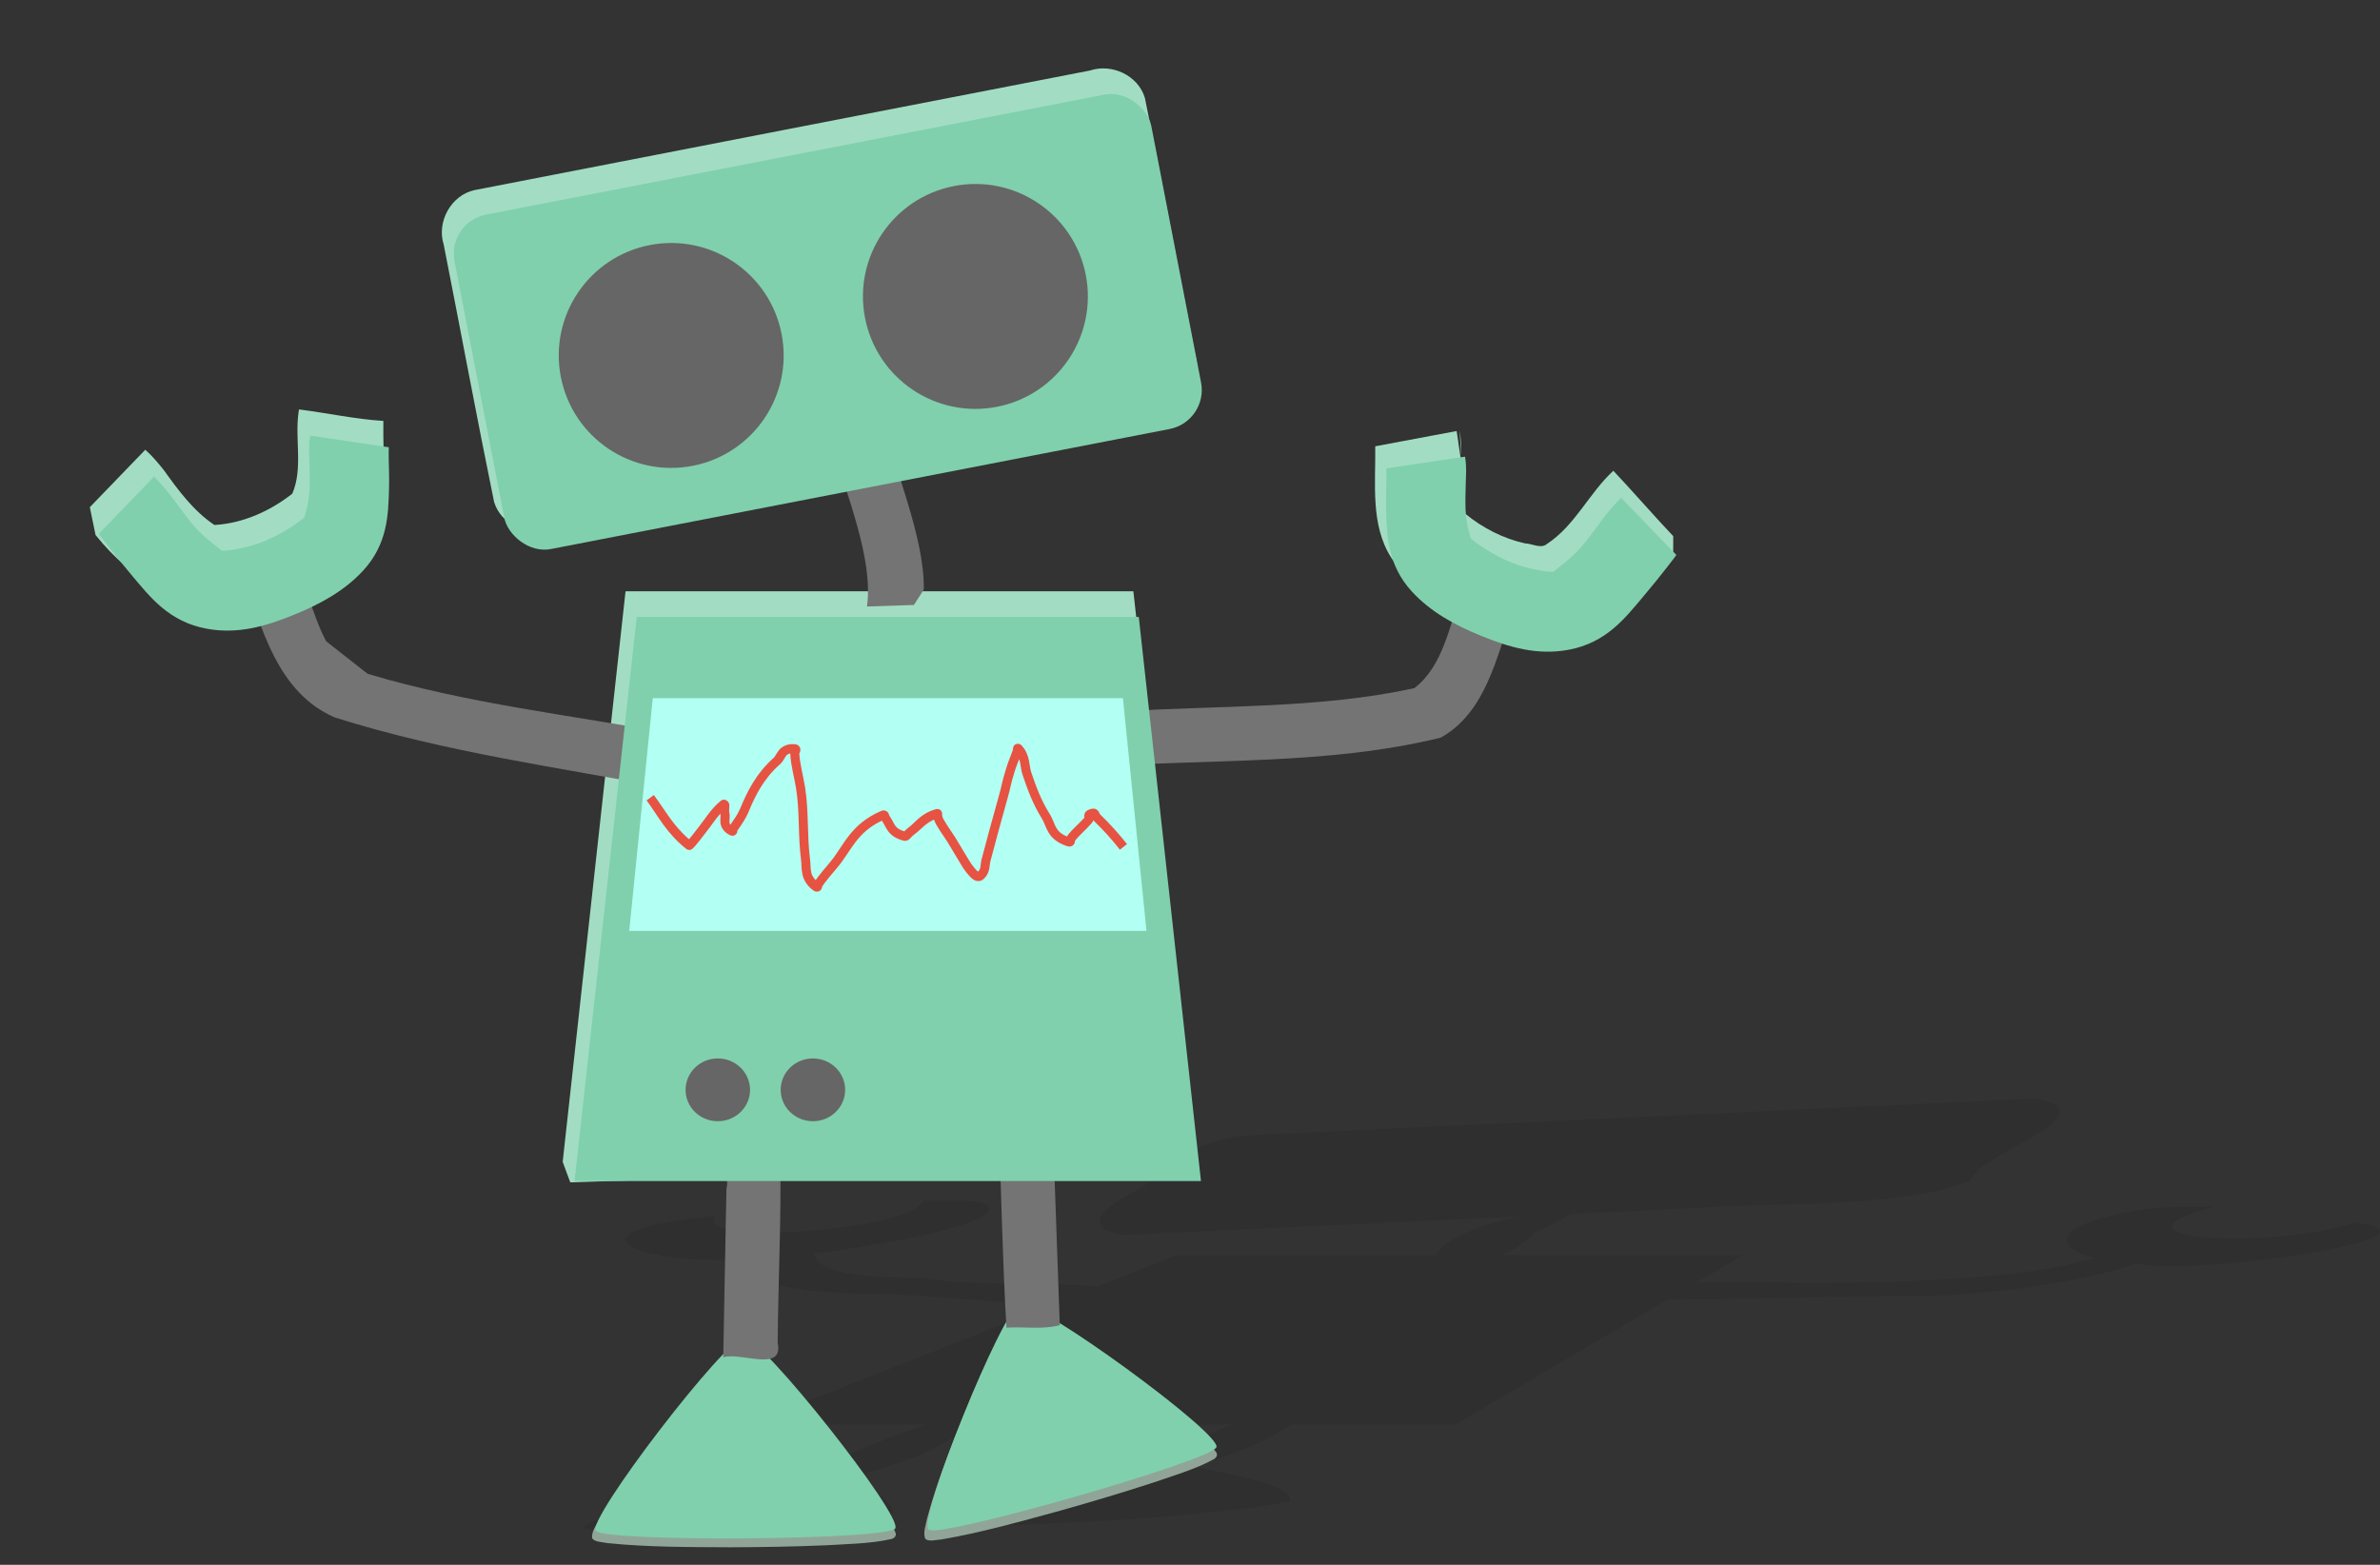 <?xml version="1.0" encoding="UTF-8" standalone="no"?>
<!-- Created with Inkscape (http://www.inkscape.org/) -->

<svg
     xmlns:dc="http://purl.org/dc/elements/1.1/"
     xmlns:cc="http://creativecommons.org/ns#"
     xmlns:rdf="http://www.w3.org/1999/02/22-rdf-syntax-ns#"
     xmlns:svg="http://www.w3.org/2000/svg"
     xmlns="http://www.w3.org/2000/svg"
     xmlns:xlink="http://www.w3.org/1999/xlink"
     xmlns:sodipodi="http://sodipodi.sourceforge.net/DTD/sodipodi-0.dtd"
     xmlns:inkscape="http://www.inkscape.org/namespaces/inkscape"
     width="1426"
     height="937.622"
     id="svg2"
     version="1.1"
     inkscape:version="0.48.5 r10040"
     sodipodi:docname="CluelessRobotRemix.svg">
    <rect width="100%" height="100%" fill="#333333" stroke="none"/>
    <defs
         id="defs4">
        <linearGradient
             inkscape:collect="always"
             id="linearGradient4039">
            <stop
                 style="stop-color:#e6e6e6;stop-opacity:1"
                 offset="0"
                 id="stop4041" />
            <stop
                 style="stop-color:#c0c0b6;stop-opacity:1"
                 offset="1"
                 id="stop4043" />
        </linearGradient>
        <clipPath
             id="p.0">
            <path
                 inkscape:connector-curvature="0"
                 d="M 0,0 522,0 522,473 0,473 0,0 z"
                 clip-rule="nonzero"
                 id="path5" />
        </clipPath>
        <linearGradient
             inkscape:collect="always"
             xlink:href="#linearGradient3976-9"
             id="linearGradient3989-2"
             gradientUnits="userSpaceOnUse"
             gradientTransform="matrix(1.254,0,0,1.183,-3041.342,2820.104)"
             x1="-1794.286"
             y1="860.934"
             x2="-1367.307"
             y2="866.046" />
        <linearGradient
             inkscape:collect="always"
             id="linearGradient3976-9">
            <stop
                 style="stop-color:#0c1914;stop-opacity:0.159"
                 offset="0"
                 id="stop3978-1" />
            <stop
                 style="stop-color:#0c1914;stop-opacity:0;"
                 offset="1"
                 id="stop3980-2" />
        </linearGradient>
        <linearGradient
             inkscape:collect="always"
             xlink:href="#linearGradient3976-93"
             id="linearGradient3989-0"
             gradientUnits="userSpaceOnUse"
             gradientTransform="matrix(1.254,0,0,1.183,-3041.342,2820.104)"
             x1="-1794.286"
             y1="860.934"
             x2="-1367.307"
             y2="866.046" />
        <linearGradient
             inkscape:collect="always"
             id="linearGradient3976-93">
            <stop
                 style="stop-color:#0c1914;stop-opacity:0.159"
                 offset="0"
                 id="stop3978-6" />
            <stop
                 style="stop-color:#0c1914;stop-opacity:0;"
                 offset="1"
                 id="stop3980-0" />
        </linearGradient>
        <linearGradient
             y2="869.098"
             x2="-1549.966"
             y1="860.934"
             x1="-1794.286"
             gradientTransform="matrix(4.268,0,0,2.978,3809.192,985.668)"
             gradientUnits="userSpaceOnUse"
             id="linearGradient4006-6"
             xlink:href="#linearGradient3976-93"
             inkscape:collect="always" />
        <linearGradient
             y2="866.046"
             x2="-1367.307"
             y1="860.934"
             x1="-1794.286"
             gradientTransform="matrix(3.159,0,0,2.978,521.466,1272.032)"
             gradientUnits="userSpaceOnUse"
             id="linearGradient4006-6-6"
             xlink:href="#linearGradient3976-93-1"
             inkscape:collect="always" />
        <linearGradient
             inkscape:collect="always"
             id="linearGradient3976-93-1">
            <stop
                 style="stop-color:#0c1914;stop-opacity:0.159"
                 offset="0"
                 id="stop3978-6-8" />
            <stop
                 style="stop-color:#0c1914;stop-opacity:0;"
                 offset="1"
                 id="stop3980-0-7" />
        </linearGradient>
        <linearGradient
             y2="940.232"
             x2="-1655.291"
             y1="667.31"
             x1="-1723.961"
             gradientTransform="matrix(1.392,2.835,2.673,-1.313,-3603.399,8466.936)"
             gradientUnits="userSpaceOnUse"
             id="linearGradient4057-3"
             xlink:href="#linearGradient3976-93-1-6"
             inkscape:collect="always" />
        <linearGradient
             inkscape:collect="always"
             id="linearGradient3976-93-1-6">
            <stop
                 style="stop-color:#0c1914;stop-opacity:0.159"
                 offset="0"
                 id="stop3978-6-8-7" />
            <stop
                 style="stop-color:#0c1914;stop-opacity:0;"
                 offset="1"
                 id="stop3980-0-7-5" />
        </linearGradient>
        <radialGradient
             inkscape:collect="always"
             xlink:href="#linearGradient4039"
             id="radialGradient4045"
             cx="-4612.404"
             cy="3685.305"
             fx="-4612.404"
             fy="3685.305"
             r="1388.636"
             gradientTransform="matrix(0.843,-0.462,0.598,1.091,-2714.7,-2412.242)"
             gradientUnits="userSpaceOnUse" />
    </defs>
    <sodipodi:namedview
         id="base"
         pagecolor="#ffffff"
         bordercolor="#666666"
         borderopacity="1.0"
         inkscape:pageopacity="0.0"
         inkscape:pageshadow="2"
         inkscape:zoom="0.44"
         inkscape:cx="499.13093"
         inkscape:cy="382.77032"
         inkscape:document-units="px"
         inkscape:current-layer="layer1"
         showgrid="false"
         fit-margin-top="0"
         fit-margin-left="0"
         fit-margin-right="0"
         fit-margin-bottom="0"
         showguides="true"
         inkscape:guide-bbox="true" />
    <g
         inkscape:label="Layer 1"
         inkscape:groupmode="layer"
         id="layer1"
         transform="translate(4554.152,-2959.667)">
        <g
             id="g3867">
            <path
                 id="path4090"
                 d="M -4554.152,2959.667 -3518.136,2959.667 -3518.136,3897.289 -4554.152,3897.289 z"
                 inkscape:connector-curvature="0"
                 style="fill:#000000;fill-opacity:0;fill-rule:nonzero;stroke:none" />
            <path
                 id="path4092"
                 d="M -4102.096,3646.079 C -4102.539,3669.591 -4104.31,3763.639 -4104.753,3787.151"
                 inkscape:connector-curvature="0"
                 style="fill:#000000;fill-opacity:0;fill-rule:nonzero;stroke:none" />
            <path
                 inkscape:connector-curvature="0"
                 id="path4092-9-2-1"
                 d="M -3334.289,3617.847 C -3489.008,3625.059 -3643.714,3632.274 -3798.433,3639.486 -3817.314,3639.954 -3833.512,3645.08 -3838.601,3649.046 -3846.797,3665.246 -3927.167,3689.928 -3881.781,3699.722 -3802.214,3695.897 -3723.043,3692.385 -3643.555,3688.624 -3671.85,3693.807 -3692.277,3705.19 -3693.675,3711.769 L -3849.142,3711.769 C -3864.889,3717.999 -3880.635,3724.232 -3896.381,3730.462 -3925.652,3727.84 -3981.31,3730.048 -4000.845,3725.224 -4047.562,3725.877 -4066.328,3719.638 -4066.188,3710.591 -4011.464,3704.414 -3944.276,3689.334 -3965.522,3680.244 -3973.946,3678.717 -3987.497,3678.726 -4000.943,3679.131 -4010.803,3698.627 -4144.386,3705.197 -4124.787,3688.33 -4220.613,3696.601 -4173.66,3718.207 -4109.433,3714.061 -4114.899,3726.871 -4080.911,3734.745 -4027.296,3735.111 -3993.915,3735.778 -3958.407,3740.4 -3923.749,3741.298 -3984.419,3765.3 -4045.098,3789.284 -4105.767,3813.286 L -3999.208,3813.286 C -4027.666,3822.977 -4063.666,3836.352 -4055.908,3842.324 -4106.957,3851.474 -4205.453,3865.897 -4204.207,3875.814 -4155.251,3878.274 -4080.002,3879.872 -4025.365,3873.162 -4008.128,3860.852 -4033.629,3853.093 -4045.073,3844.19 -4005.322,3836.064 -3985.097,3823.053 -3971.251,3813.286 L -3816.602,3813.286 C -3837.401,3822.325 -3865.378,3832.986 -3854.446,3836.202 -3898.412,3847.211 -3991.992,3866.388 -3977.209,3874.472 -3919.385,3872.968 -3833.415,3868.901 -3781.442,3859.544 -3778.549,3848.161 -3818.375,3843.705 -3842.89,3837.152 -3840.333,3837.142 -3837.464,3837.058 -3834.083,3836.89 -3810.901,3830.27 -3791.553,3821.017 -3780.689,3813.286 L -3682.315,3813.286 -3554.936,3738.319 C -3507.445,3738.194 -3456.122,3736.382 -3408.144,3736.158 -3368.825,3736.92 -3302.521,3727.434 -3274.97,3716.942 -3274.671,3716.956 -3274.387,3716.995 -3274.086,3717.007 -3235.972,3724.358 -3079.283,3700.836 -3143.368,3692.127 -3195.069,3708.995 -3300.807,3702.424 -3228.255,3682.928 -3239.988,3682.523 -3253.48,3682.515 -3268.357,3684.041 -3325.461,3692.74 -3324.731,3706.886 -3299.49,3713.504 -3347.064,3727.552 -3424.855,3728.07 -3474.632,3728.334 -3485.877,3727.748 -3512.615,3727.373 -3537.389,3728.007 L -3509.792,3711.769 -3654.652,3711.769 C -3643.93,3707.412 -3639.594,3703.182 -3635.829,3698.969 -3626.826,3695.016 -3619.262,3691.083 -3613.24,3687.184 -3585.49,3685.845 -3557.682,3684.478 -3529.794,3683.026 -3481.562,3680.373 -3409.842,3682.738 -3373.344,3666.822 -3369.53,3651.344 -3287.766,3627.119 -3334.289,3617.847 z"
                 style="fill:#1a1a1a;fill-opacity:0.114;fill-rule:nonzero;stroke:none" />
            <g
                 style="fill:#90a598;fill-opacity:1;stroke:none"
                 transform="matrix(0.929,0,0,0.929,-1304.396,339.132)"
                 id="g4586">
                <path
                     style="color:#000000;fill:#90a598;fill-opacity:1;fill-rule:nonzero;stroke:none;stroke-width:1.403;marker:none;visibility:visible;display:inline;overflow:visible;enable-background:accumulate"
                     d="M -3027.126,3818.786 C -3053.583,3818.626 -3080.235,3818.789 -3106.449,3816.073 -3109.693,3815.373 -3114.44,3815.504 -3116.208,3812.998 -3116.813,3808.727 -3113.568,3804.689 -3111.713,3800.745 -3097.453,3776.758 -3079.798,3753.911 -3061.904,3731.293 -3050.625,3717.608 -3039.657,3703.621 -3025.899,3691.238 -3023.753,3689.663 -3020.805,3686.459 -3017.33,3687.997 -3009.781,3692.213 -3004.918,3698.524 -2999.254,3704.066 -2975.934,3729.513 -2954.98,3756.07 -2935.731,3783.324 -2930.159,3791.795 -2923.723,3800.14 -2920.603,3809.323 -2919.713,3811.223 -2921.204,3813.223 -2923.904,3813.607 -2937.106,3816.499 -2951.098,3816.623 -2964.758,3817.471 -2985.526,3818.365 -3006.329,3818.73 -3027.126,3818.786 z"
                     id="use4468"
                     inkscape:connector-curvature="0" />
                <path
                     style="color:#000000;fill:#90a598;fill-opacity:1;fill-rule:nonzero;stroke:none;stroke-width:1.403;marker:none;visibility:visible;display:inline;overflow:visible;enable-background:accumulate"
                     d="M -2813.949,3795.056 C -2839.476,3802.009 -2865.104,3809.326 -2891.084,3813.752 -2894.397,3813.95 -2898.935,3815.351 -2901.311,3813.413 -2903.041,3809.461 -2901,3804.699 -2900.272,3800.402 -2892.981,3773.466 -2882.113,3746.716 -2870.953,3720.123 -2863.765,3703.911 -2856.957,3687.491 -2847.032,3671.868 -2845.388,3669.774 -2843.409,3665.895 -2839.649,3666.443 -2831.245,3668.476 -2824.865,3673.249 -2817.92,3677.066 -2788.621,3695.312 -2761.303,3715.264 -2735.441,3736.345 -2727.797,3743.007 -2719.356,3749.317 -2713.884,3757.324 -2712.517,3758.915 -2713.415,3761.242 -2715.913,3762.337 -2727.852,3768.669 -2741.297,3772.548 -2754.226,3777.034 -2773.991,3783.475 -2793.931,3789.415 -2813.949,3795.056 z"
                     id="use4470"
                     inkscape:connector-curvature="0" />
            </g>
            <g
                 style="stroke:none"
                 transform="matrix(0.929,0,0,0.929,-1308.11,320.561)"
                 id="g4580">
                <path
                     sodipodi:nodetypes="cccccccc"
                     style="color:#000000;fill:#a2ddc3;fill-opacity:1;fill-rule:nonzero;stroke:none;stroke-width:2.154;marker:none;visibility:visible;display:inline;overflow:visible;enable-background:accumulate"
                     d="M -3090.875,3223.969 C -3104.314,3346.043 -3117.822,3468.109 -3131.219,3590.188 L -3126.331,3603.404 -2722.562,3590.188 C -2736.05,3467.516 -2749.59,3344.85 -2763.156,3222.188 -2872.323,3222.188 -2981.49,3222.188 -3090.656,3222.188 L -3090.778,3223.18 z"
                     id="use4472"
                     inkscape:connector-curvature="0" />
                <path
                     style="color:#000000;fill:#a2ddc3;fill-opacity:1;fill-rule:nonzero;stroke:none;stroke-width:1.796;marker:none;visibility:visible;display:inline;overflow:visible;enable-background:accumulate"
                     d="M -3188.042,2963.41 C -3203.161,2966.678 -3212.621,2983.801 -3207.972,2998.478 -3197.054,3053.788 -3186.795,3109.294 -3175.474,3164.483 -3171.163,3178.975 -3154.202,3186.868 -3140.044,3182.178 -3007.307,3156.29 -2874.477,3130.81 -2741.798,3104.669 -2727.383,3100.72 -2718.79,3084.158 -2723.231,3069.961 -2734.151,3014.651 -2744.406,2959.147 -2755.729,2903.955 -2760.035,2889.497 -2777.009,2881.545 -2791.153,2886.291 -2923.447,2912.008 -3055.759,2937.643 -3188.042,2963.41 z"
                     id="rect4488"
                     inkscape:connector-curvature="0" />
                <path
                     sodipodi:nodetypes="ccccccccccccc"
                     style="font-size:medium;font-style:normal;font-variant:normal;font-weight:normal;font-stretch:normal;text-indent:0;text-align:start;text-decoration:none;line-height:normal;letter-spacing:normal;word-spacing:normal;text-transform:none;direction:ltr;block-progression:tb;writing-mode:lr-tb;text-anchor:start;baseline-shift:baseline;color:#000000;fill:#a2ddc3;fill-opacity:1;fill-rule:nonzero;stroke:none;stroke-width:2.154;marker:none;visibility:visible;display:inline;overflow:visible;enable-background:accumulate;font-family:Sans;-inkscape-font-specification:Sans"
                     d="M -3301.594,3106.875 C -3304.028,3124.147 -3298.609,3142.852 -3305.594,3159.219 -3319.99,3170.497 -3337.583,3178.424 -3355.875,3179.406 -3369.464,3170.205 -3379.067,3157.1 -3388.531,3143.938 -3392.214,3139.303 -3396.004,3134.84 -3400.406,3130.875 -3412.32,3143.242 -3424.263,3155.581 -3436.188,3167.938 L -3432.499,3185.894 C -3419.143,3202.319 -3410.65,3207.937 -3394.269,3221.452 -3373.448,3238.182 -3343.6,3237.865 -3319.625,3228.594 -3294.956,3219.652 -3268.712,3207.221 -3255.219,3183.562 -3243.5,3161.845 -3247.372,3136.058 -3246.875,3112.281 -3264.867,3111.2 -3283.185,3107.164 -3301.312,3104.875 -3301.406,3105.542 -3301.5,3106.208 -3301.594,3106.875 z"
                     id="use4476"
                     inkscape:connector-curvature="0" />
                <path
                     sodipodi:nodetypes="cccccccccccccc"
                     style="font-size:medium;font-style:normal;font-variant:normal;font-weight:normal;font-stretch:normal;text-indent:0;text-align:start;text-decoration:none;line-height:normal;letter-spacing:normal;word-spacing:normal;text-transform:none;direction:ltr;block-progression:tb;writing-mode:lr-tb;text-anchor:start;baseline-shift:baseline;color:#000000;fill:#a2ddc3;fill-opacity:1;fill-rule:nonzero;stroke:none;stroke-width:22;marker:none;visibility:visible;display:inline;overflow:visible;enable-background:accumulate;font-family:Sans;-inkscape-font-specification:Sans"
                     d="M -2554.656,3118.812 -2607.156,3128.656 C -2606.836,3152.735 -2610.384,3179.396 -2596.781,3200.625 -2580.374,3224.756 -2551.919,3236.781 -2524.912,3245.174 -2500.722,3252.493 -2472.151,3248.5 -2453.893,3230.1 -2440.12,3216.204 -2426.882,3216.535 -2415.021,3200.904 L -2414.966,3186.604 C -2424.571,3176.621 -2444.025,3154.456 -2453.594,3144.438 -2469.347,3158.935 -2478.243,3179.78 -2496.542,3191.736 -2500.349,3194.907 -2506.087,3191.374 -2510.531,3191.281 -2524.595,3188.18 -2537.8,3181.351 -2549,3172.25 -2555.078,3154.847 -2549.859,3136.249 -2552.688,3118.5 L -2551.521,3140.195 z"
                     id="use4478"
                     inkscape:connector-curvature="0" />
            </g>
            <path
                 transform="matrix(0.541,-0.004,-0.003,-0.401,-2824.94,3607.615)"
                 sodipodi:type="star"
                 style="color:#000000;fill:#80d0ad;fill-opacity:1;fill-rule:nonzero;stroke:none;stroke-width:2.799;marker:none;visibility:visible;display:inline;overflow:visible;enable-background:accumulate"
                 id="path4102"
                 sodipodi:sides="3"
                 sodipodi:cx="-2374.2856"
                 sodipodi:cy="-550.49493"
                 sodipodi:r1="191.42857"
                 sodipodi:r2="95.714287"
                 sodipodi:arg1="1.5707963"
                 sodipodi:arg2="2.6179939"
                 inkscape:flatsided="true"
                 inkscape:rounded="0.06"
                 inkscape:randomized="0"
                 d="M -2374.286,-359.066 C -2394.18,-359.066 -2550.015,-628.981 -2540.068,-646.209 -2530.121,-663.438 -2218.451,-663.438 -2208.504,-646.209 -2198.557,-628.981 -2354.392,-359.066 -2374.286,-359.066 z"
                 inkscape:transform-center-y="-48.817403"
                 inkscape:transform-center-x="-0.64490447" />
            <path
                 id="path4094"
                 d="M -3958.599,3646.079 C -3956.341,3669.591 -3947.309,3763.639 -3945.051,3787.151"
                 inkscape:connector-curvature="0"
                 style="fill:#000000;fill-opacity:0;fill-rule:nonzero;stroke:none" />
            <path
                 id="path4096"
                 d="M -4019.579,3347.962 C -4017.361,3333.322 -4003.608,3288.96 -4006.27,3260.124 -4008.932,3231.29 -4030.671,3189.146 -4035.551,3174.951"
                 inkscape:connector-curvature="0"
                 style="fill:#000000;fill-opacity:0;fill-rule:nonzero;stroke:none" />
            <path
                 id="path4098"
                 d="M -3881.17,3411.843 C -3857.213,3405.189 -3772.037,3402.97 -3737.434,3371.917 -3702.831,3340.863 -3684.199,3249.922 -3673.552,3225.523"
                 inkscape:connector-curvature="0"
                 style="fill:#000000;fill-opacity:0;fill-rule:nonzero;stroke:none" />
            <path
                 transform="matrix(0.52,-0.149,-0.11,-0.385,-2747.991,3248.991)"
                 sodipodi:type="star"
                 style="color:#000000;fill:#80d0ad;fill-opacity:1;fill-rule:nonzero;stroke:none;stroke-width:2.799;marker:none;visibility:visible;display:inline;overflow:visible;enable-background:accumulate"
                 id="path4104"
                 sodipodi:sides="3"
                 sodipodi:cx="-2374.2856"
                 sodipodi:cy="-550.49493"
                 sodipodi:r1="191.42857"
                 sodipodi:r2="95.714287"
                 sodipodi:arg1="1.5707963"
                 sodipodi:arg2="2.6179939"
                 inkscape:flatsided="true"
                 inkscape:rounded="0.06"
                 inkscape:randomized="0"
                 d="M -2374.286,-359.066 C -2394.18,-359.066 -2550.015,-628.981 -2540.068,-646.209 -2530.121,-663.438 -2218.451,-663.438 -2208.504,-646.209 -2198.557,-628.981 -2354.392,-359.066 -2374.286,-359.066 z"
                 inkscape:transform-center-y="-22.806799"
                 inkscape:transform-center-x="-25.317784" />
            <path
                 sodipodi:nodetypes="cccccc"
                 inkscape:connector-curvature="0"
                 id="path3865"
                 d="M -4025.249,3208.26 C -4035.294,3214.002 -4044.821,3221.009 -4055.019,3226.73 -4047.748,3255.091 -4030.66,3293.701 -4034.697,3323.078 L -4006.562,3322.164 -4000.655,3312.938 C -4000.115,3280.398 -4019.347,3239.642 -4025.249,3208.26 z"
                 style="font-size:medium;font-style:normal;font-variant:normal;font-weight:normal;font-stretch:normal;text-indent:0;text-align:start;text-decoration:none;line-height:normal;letter-spacing:normal;word-spacing:normal;text-transform:none;direction:ltr;block-progression:tb;writing-mode:lr-tb;text-anchor:start;baseline-shift:baseline;color:#000000;fill:#747474;fill-opacity:1;fill-rule:nonzero;stroke:none;stroke-width:22;marker:none;visibility:visible;display:inline;overflow:visible;enable-background:accumulate;font-family:Sans;-inkscape-font-specification:Sans" />
            <path
                 id="path3863"
                 d="M -4408.152,3303.374 C -4397.943,3335.63 -4387.702,3374.916 -4353.539,3389.567 -4287.617,3410.418 -4218.681,3419.632 -4150.732,3432.519 -4151.903,3422.307 -4134.448,3400.153 -4150.515,3399.49 -4211.968,3388.165 -4274.372,3381.261 -4333.91,3363.391 L -4358.71,3343.924 C -4366.982,3328.541 -4372.495,3305.152 -4378.238,3288.815 -4388.21,3293.669 -4398.181,3298.521 -4408.152,3303.374 z"
                 style="font-size:medium;font-style:normal;font-variant:normal;font-weight:normal;font-stretch:normal;text-indent:0;text-align:start;text-decoration:none;line-height:normal;letter-spacing:normal;word-spacing:normal;text-transform:none;direction:ltr;block-progression:tb;writing-mode:lr-tb;text-anchor:start;baseline-shift:baseline;color:#000000;fill:#747474;fill-opacity:1;fill-rule:nonzero;stroke:none;stroke-width:22;marker:none;visibility:visible;display:inline;overflow:visible;enable-background:accumulate;font-family:Sans;-inkscape-font-specification:Sans"
                 inkscape:connector-curvature="0"
                 sodipodi:nodetypes="cccccccc" />
            <path
                 id="path3861"
                 d="M -3678.771,3315.325 C -3685.633,3334.591 -3689.628,3359.012 -3706.802,3372.039 -3764.136,3384.454 -3823.696,3382.227 -3882.15,3385.972 -3889.45,3387.815 -3904.58,3384.05 -3907.074,3389.712 -3904.462,3399.589 -3902.888,3409.842 -3898.961,3419.336 -3829.626,3414.134 -3758.737,3418.297 -3690.939,3401.663 -3663.772,3386.55 -3657.367,3352.867 -3647.77,3325.9 -3656.9,3324.121 -3673.195,3309.106 -3678.771,3315.325 z"
                 style="font-size:medium;font-style:normal;font-variant:normal;font-weight:normal;font-stretch:normal;text-indent:0;text-align:start;text-decoration:none;line-height:normal;letter-spacing:normal;word-spacing:normal;text-transform:none;direction:ltr;block-progression:tb;writing-mode:lr-tb;text-anchor:start;baseline-shift:baseline;color:#000000;fill:#747474;fill-opacity:1;fill-rule:nonzero;stroke:none;stroke-width:22;marker:none;visibility:visible;display:inline;overflow:visible;enable-background:accumulate;font-family:Sans;-inkscape-font-specification:Sans"
                 inkscape:connector-curvature="0" />
            <path
                 id="path3859"
                 d="M -3955.892,3632.429 C -3954.157,3673.206 -3953.546,3715.147 -3951.112,3755.199 -3940.502,3754.443 -3929.554,3756.485 -3919.17,3753.678 -3920.618,3712.875 -3922.067,3672.073 -3923.516,3631.27 -3934.308,3631.656 -3945.1,3632.042 -3955.892,3632.429 z"
                 style="font-size:medium;font-style:normal;font-variant:normal;font-weight:normal;font-stretch:normal;text-indent:0;text-align:start;text-decoration:none;line-height:normal;letter-spacing:normal;word-spacing:normal;text-transform:none;direction:ltr;block-progression:tb;writing-mode:lr-tb;text-anchor:start;baseline-shift:baseline;color:#000000;fill:#747474;fill-opacity:1;fill-rule:nonzero;stroke:none;stroke-width:22;marker:none;visibility:visible;display:inline;overflow:visible;enable-background:accumulate;font-family:Sans;-inkscape-font-specification:Sans"
                 inkscape:connector-curvature="0" />
            <path
                 id="path4100"
                 d="M -4111.547,3650.247 C -4124.101,3648.026 -4116.699,3664.731 -4118.897,3671.972 -4119.538,3705.63 -4120.178,3739.287 -4120.818,3772.945 -4110.393,3769.604 -4084.515,3782.332 -4088.193,3764.327 -4087.922,3726.884 -4085.866,3687.689 -4086.703,3651.333 -4094.994,3651.256 -4103.254,3649.996 -4111.547,3650.247 z"
                 style="font-size:medium;font-style:normal;font-variant:normal;font-weight:normal;font-stretch:normal;text-indent:0;text-align:start;text-decoration:none;line-height:normal;letter-spacing:normal;word-spacing:normal;text-transform:none;direction:ltr;block-progression:tb;writing-mode:lr-tb;text-anchor:start;baseline-shift:baseline;color:#000000;fill:#747474;fill-opacity:1;fill-rule:nonzero;stroke:none;stroke-width:22;marker:none;visibility:visible;display:inline;overflow:visible;enable-background:accumulate;font-family:Sans;-inkscape-font-specification:Sans"
                 inkscape:connector-curvature="0" />
            <path
                 id="path4106"
                 d="M -4126.051,3409.181 C -4160.653,3400.309 -4286.639,3391.883 -4333.663,3355.95 -4380.687,3320.017 -4395.774,3220.642 -4408.196,3193.58"
                 inkscape:connector-curvature="0"
                 style="fill:#000000;fill-opacity:0;fill-rule:nonzero;stroke:none" />
            <path
                 id="path4112"
                 d="M -4209.914,3667.34 -4172.648,3329.327 -3871.846,3329.327 -3834.581,3667.34 z"
                 inkscape:connector-curvature="0"
                 style="color:#000000;fill:#80d0ad;fill-opacity:1;fill-rule:nonzero;stroke:none;stroke-width:1;marker:none;visibility:visible;display:inline;overflow:visible;enable-background:accumulate" />
            <path
                 id="path4114"
                 d="M -3898.709,3464.537 C -3902.717,3459.46 -3907.183,3454.409 -3912.356,3449.448 -3913.428,3448.419 -3912.901,3446.804 -3914.834,3447.437 -3918.077,3448.5 -3915.223,3449.216 -3916.605,3450.841 -3919.307,3454.015 -3923.095,3456.988 -3925.509,3460.212 -3925.949,3460.799 -3925.329,3462.419 -3926.66,3462.001 -3935.988,3459.071 -3935.54,3453.341 -3938.347,3448.89 -3942.869,3441.718 -3945.502,3434.46 -3947.946,3427.231 -3949.396,3422.941 -3948.491,3418.526 -3952.36,3414.36 -3953.024,3413.645 -3952.706,3415.059 -3952.967,3415.769 -3954.895,3421.02 -3955.125,3420.996 -3956.736,3426.28 -3958.711,3432.761 -3958.319,3432.798 -3960.138,3439.294 -3963.132,3449.988 -3966.077,3460.686 -3968.877,3471.399 -3969.589,3474.123 -3968.902,3477.14 -3971.976,3479.472 -3973.755,3480.822 -3976.697,3476.567 -3977.946,3474.976 -3978.909,3473.749 -3985.778,3462.096 -3986.457,3461.027 -3989.26,3456.615 -3989.523,3456.628 -3992.161,3452.208 -3994.601,3448.12 -3992.87,3447.243 -3993.957,3447.553 -4000.923,3449.541 -4002.861,3453.439 -4006.997,3456.464 -4008.993,3457.924 -4009.507,3459.337 -4010.285,3459.155 -4017.599,3457.446 -4017.669,3453.053 -4020.125,3449.877 -4020.728,3449.097 -4020.342,3447.797 -4021.592,3448.341 -4036.648,3454.897 -4039.326,3465.021 -4046.571,3473.668 -4049.306,3476.932 -4052.195,3480.173 -4054.463,3483.514 -4054.94,3484.217 -4054.607,3485.584 -4055.589,3484.892 -4061.621,3480.637 -4060.369,3475.57 -4060.977,3470.927 -4062.554,3458.868 -4061.582,3446.898 -4063.443,3434.831 -4064.376,3428.78 -4066.203,3422.7 -4066.491,3416.671 -4066.527,3415.91 -4064.961,3414.493 -4066.87,3414.376 -4073.209,3413.988 -4073.12,3418.461 -4075.584,3420.66 -4084.34,3428.472 -4088.642,3437.209 -4092.229,3445.878 -4093.578,3449.14 -4095.879,3452.283 -4098.021,3455.439 -4098.355,3455.931 -4097.691,3456.864 -4098.603,3456.436 -4103.935,3453.932 -4101.423,3450.23 -4102.195,3447.127 -4102.542,3445.732 -4101.564,3441.756 -4102.979,3442.947 -4107.745,3446.96 -4110.188,3451.447 -4113.653,3455.722 -4114.023,3456.177 -4119.934,3464.143 -4120.394,3463.779 -4130.186,3456.049 -4134.196,3447.589 -4140.239,3439.427"
                 inkscape:connector-curvature="0"
                 style="fill:#000000;fill-opacity:0;fill-rule:evenodd;stroke:none" />
            <path
                 id="path4116"
                 d="M -4152.777,3507.958 -4140.816,3389.83 -3902.192,3389.83 -3890.23,3507.958 z"
                 inkscape:connector-curvature="0"
                 style="fill:#000000;fill-opacity:0;fill-rule:nonzero;stroke:none" />
            <path
                 id="path4118"
                 d="M -4143.385,3612.686 -4143.385,3612.686 C -4143.385,3602.294 -4134.737,3593.87 -4124.069,3593.87 L -4124.069,3593.87 C -4118.946,3593.87 -4114.033,3595.852 -4110.411,3599.381 -4106.788,3602.91 -4104.753,3607.696 -4104.753,3612.686 L -4104.753,3612.686 C -4104.753,3623.079 -4113.401,3631.503 -4124.069,3631.503 L -4124.069,3631.503 C -4134.737,3631.503 -4143.385,3623.079 -4143.385,3612.686 z"
                 inkscape:connector-curvature="0"
                 style="fill:#666666;fill-rule:nonzero;stroke:none" />
            <path
                 id="path4120"
                 d="M -4086.399,3612.686 -4086.399,3612.686 C -4086.399,3602.294 -4077.752,3593.87 -4067.084,3593.87 L -4067.084,3593.87 C -4061.961,3593.87 -4057.048,3595.852 -4053.425,3599.381 -4049.803,3602.91 -4047.768,3607.696 -4047.768,3612.686 L -4047.768,3612.686 C -4047.768,3623.079 -4056.416,3631.503 -4067.084,3631.503 L -4067.084,3631.503 C -4077.752,3631.503 -4086.399,3623.079 -4086.399,3612.686 z"
                 inkscape:connector-curvature="0"
                 style="fill:#666666;fill-rule:nonzero;stroke:none" />
            <path
                 id="path4122"
                 d="M -4177.152,3517.433 -4163.031,3377.987 -3881.344,3377.987 -3867.224,3517.433 z"
                 inkscape:connector-curvature="0"
                 style="color:#000000;fill:#b2fff3;fill-opacity:1;fill-rule:nonzero;stroke:none;stroke-width:1;marker:none;visibility:visible;display:inline;overflow:visible;enable-background:accumulate" />
            <path
                 style="font-size:medium;font-style:normal;font-variant:normal;font-weight:normal;font-stretch:normal;text-indent:0;text-align:start;text-decoration:none;line-height:normal;letter-spacing:normal;word-spacing:normal;text-transform:none;direction:ltr;block-progression:tb;writing-mode:lr-tb;text-anchor:start;baseline-shift:baseline;color:#000000;fill:#e65342;fill-opacity:1;fill-rule:nonzero;stroke:none;stroke-width:1;marker:none;visibility:visible;display:inline;overflow:visible;enable-background:accumulate;font-family:Sans;-inkscape-font-specification:Sans"
                 d="M -3944.291,3405.347 C -3944.814,3405.337 -3945.374,3405.444 -3945.842,3405.742 -3946.777,3406.338 -3946.948,3407.019 -3947.059,3407.384 -3947.17,3407.749 -3947.191,3407.955 -3947.211,3408.145 -3947.289,3408.904 -3947.411,3409.397 -3947.241,3408.935 -3949.479,3415.032 -3949.799,3415.161 -3951.712,3421.435 -3954.061,3429.14 -3953.619,3429.238 -3955.726,3436.763 -3959.243,3449.324 -3962.712,3461.908 -3966.006,3474.506 -3966.539,3476.546 -3966.523,3478.267 -3966.796,3479.523 -3967.016,3480.533 -3967.386,3481.221 -3968.135,3481.957 -3968.356,3481.804 -3968.526,3481.711 -3968.865,3481.379 -3969.918,3480.344 -3971.087,3478.742 -3971.906,3477.699 -3971.869,3477.745 -3972.753,3476.449 -3973.67,3474.962 -3974.587,3473.474 -3975.707,3471.605 -3976.833,3469.731 -3979.085,3465.982 -3981.19,3462.447 -3981.76,3461.549 -3985.092,3456.303 -3985.365,3456.389 -3988.42,3451.27 -3989.664,3449.185 -3989.662,3448.344 -3989.667,3447.955 -3989.668,3447.858 -3989.675,3447.773 -3989.667,3447.62 -3989.66,3447.468 -3989.529,3447.312 -3989.758,3446.495 -3989.873,3446.087 -3990.208,3445.411 -3990.792,3444.974 -3991.377,3444.538 -3992.023,3444.441 -3992.404,3444.427 -3993.167,3444.398 -3993.33,3444.514 -3993.56,3444.579 -4002.505,3447.132 -4005.452,3452.331 -4009.74,3455.467 -4011,3456.389 -4011.759,3457.225 -4012.294,3457.809 -4015.225,3456.944 -4016.711,3455.851 -4017.738,3454.433 -4018.892,3452.84 -4019.615,3450.59 -4021.418,3448.259 -4021.157,3448.596 -4021.215,3448.481 -4021.601,3447.468 -4021.793,3446.962 -4022.342,3445.945 -4023.517,3445.492 -4024.691,3445.038 -4025.664,3445.347 -4026.345,3445.644 -4044.845,3453.699 -4048.618,3466.51 -4056.667,3476.117 -4059.613,3479.635 -4062.739,3483.234 -4065.426,3487.035 -4066.854,3485.543 -4067.742,3484.07 -4068.102,3482.413 -4068.603,3480.106 -4068.428,3477.349 -4068.832,3474.262 -4070.635,3460.476 -4069.473,3446.407 -4071.721,3431.836 -4072.839,3424.587 -4074.886,3417.659 -4075.249,3411.125 -4075.146,3410.919 -4074.966,3410.662 -4074.793,3410.121 -4074.594,3409.5 -4074.35,3408.144 -4075.249,3406.958 -4076.148,3405.773 -4077.345,3405.615 -4078.26,3405.559 -4082.611,3405.293 -4085.709,3407.036 -4087.353,3409.087 -4088.998,3411.138 -4089.699,3412.944 -4090.455,3413.619 -4101.151,3423.162 -4106.423,3433.895 -4110.68,3444.184 -4111.95,3447.252 -4114.218,3450.488 -4116.519,3453.855 -4116.934,3453.375 -4117.039,3452.884 -4117.097,3452.182 -4117.203,3450.904 -4116.6,3448.77 -4117.279,3446.039 -4117.237,3446.209 -4117.301,3445.697 -4117.279,3445.127 -4117.258,3444.556 -4117.205,3443.859 -4117.188,3443.15 -4117.171,3442.44 -4116.94,3441.892 -4117.614,3440.534 -4117.951,3439.855 -4119.186,3438.803 -4120.381,3438.831 -4121.577,3438.859 -4122.109,3439.349 -4122.541,3439.713 -4128.546,3444.769 -4131.559,3450.289 -4135.436,3455.072 -4135.749,3455.458 -4136.12,3455.957 -4136.835,3456.896 -4137.55,3457.835 -4138.477,3459.025 -4139.39,3460.181 -4140.092,3461.07 -4140.716,3461.829 -4141.306,3462.523 -4150.967,3454.249 -4155.533,3445.284 -4162.382,3436.033 L -4166.731,3439.257 C -4159.829,3448.58 -4154.882,3458.916 -4142.917,3468.362 -4142.155,3468.964 -4141.196,3468.999 -4140.697,3468.909 -4140.199,3468.82 -4139.953,3468.686 -4139.755,3468.575 -4139.357,3468.352 -4139.192,3468.174 -4138.994,3467.997 -4138.598,3467.644 -4138.24,3467.263 -4137.839,3466.811 -4137.035,3465.907 -4136.076,3464.722 -4135.132,3463.526 -4134.188,3462.331 -4133.271,3461.132 -4132.547,3460.181 -4131.822,3459.229 -4131.142,3458.359 -4131.239,3458.478 -4128.025,3454.515 -4125.693,3450.679 -4122.51,3447.164 -4122.495,3447.236 -4122.529,3447.272 -4122.51,3447.347 -4122.284,3448.258 -4122.691,3450.098 -4122.48,3452.638 -4122.269,3455.179 -4120.564,3458.302 -4116.823,3460.059 -4116.576,3460.175 -4116.324,3460.278 -4115.911,3460.363 -4115.498,3460.449 -4114.819,3460.555 -4113.995,3460.151 -4113.171,3459.746 -4112.616,3458.85 -4112.474,3458.326 -4112.35,3457.864 -4112.374,3457.637 -4112.383,3457.444 -4109.993,3453.95 -4107.375,3450.318 -4105.692,3446.252 -4101.529,3436.188 -4096.726,3426.43 -4086.867,3417.633 -4084.73,3415.726 -4084.012,3413.599 -4083.126,3412.494 -4082.535,3411.756 -4081.813,3411.337 -4080.662,3411.125 -4080.294,3418.636 -4078.127,3425.828 -4077.074,3432.657 -4074.951,3446.417 -4076.084,3460.436 -4074.185,3474.962 -4073.875,3477.325 -4074.076,3480.29 -4073.363,3483.568 -4072.651,3486.847 -4070.758,3490.401 -4066.733,3493.24 -4066.162,3493.642 -4065.123,3494.302 -4063.631,3493.757 -4062.139,3493.212 -4061.849,3492.032 -4061.715,3491.567 -4061.447,3490.636 -4061.283,3490.426 -4061.624,3490.928 -4059.103,3487.216 -4055.776,3483.459 -4052.53,3479.584 -4043.881,3469.26 -4041.098,3458.712 -4025.767,3451.392 -4025.719,3451.459 -4025.729,3451.505 -4025.676,3451.574 -4024.595,3452.972 -4023.841,3455.176 -4022.087,3457.596 -4020.333,3460.016 -4017.388,3462.315 -4012.598,3463.435 -4011.552,3463.68 -4010.386,3463.259 -4009.8,3462.857 -4009.215,3462.455 -4008.918,3462.12 -4008.614,3461.793 -4008.008,3461.138 -4007.472,3460.493 -4006.546,3459.816 -4001.828,3456.365 -3999.779,3453.014 -3994.503,3450.783 -3994.193,3451.736 -3993.782,3452.799 -3993.043,3454.038 -3989.904,3459.296 -3989.539,3459.326 -3986.291,3464.439 -3986.064,3464.797 -3983.718,3468.733 -3981.456,3472.498 -3980.325,3474.381 -3979.2,3476.299 -3978.262,3477.82 -3977.325,3479.341 -3976.766,3480.278 -3976.164,3481.044 -3975.517,3481.868 -3974.228,3483.708 -3972.666,3485.241 -3971.886,3486.008 -3971.044,3486.744 -3969.868,3487.249 -3968.693,3487.753 -3966.749,3487.848 -3965.398,3486.823 -3963.069,3485.056 -3961.969,3482.677 -3961.535,3480.679 -3961.101,3478.681 -3961.077,3477.031 -3960.775,3475.874 -3957.493,3463.321 -3954.038,3450.769 -3950.526,3438.223 -3948.363,3430.498 -3948.831,3430.526 -3946.542,3423.016 -3945.24,3418.747 -3944.457,3416.979 -3943.5,3414.531 -3943.329,3415.099 -3943.108,3415.648 -3942.983,3416.265 -3942.517,3418.562 -3942.367,3421.257 -3941.371,3424.203 -3938.49,3432.726 -3935.341,3441.491 -3929.845,3450.206 -3928.511,3452.321 -3927.808,3455.294 -3925.891,3458.508 -3923.974,3461.722 -3920.605,3464.846 -3914.639,3466.72 -3913.83,3466.974 -3912.491,3467.104 -3911.415,3466.294 -3910.338,3465.484 -3910.188,3464.469 -3910.107,3463.952 -3910.059,3463.642 -3910.056,3463.566 -3910.046,3463.405 -3907.516,3460.151 -3903.325,3456.721 -3899.979,3452.791 -3899.568,3452.307 -3899.255,3451.726 -3899.067,3451.118 -3898.991,3451.2 -3898.999,3451.28 -3898.915,3451.361 -3892.944,3457.088 -3887.771,3462.909 -3883.131,3468.788 L -3878.903,3465.442 C -3883.674,3459.399 -3889.002,3453.388 -3895.174,3447.468 -3895.135,3447.506 -3895.146,3447.348 -3895.752,3446.222 -3896.055,3445.658 -3896.788,3444.725 -3897.881,3444.366 -3898.974,3444.008 -3899.945,3444.207 -3900.801,3444.488 -3901.949,3444.864 -3902.838,3445.179 -3903.69,3446.161 -3904.542,3447.142 -3904.588,3448.835 -3904.42,3449.476 -3904.381,3449.621 -3904.414,3449.505 -3904.389,3449.597 -3907.295,3452.914 -3911.562,3456.316 -3914.639,3460.424 -3914.792,3460.63 -3914.728,3460.697 -3914.821,3460.88 -3918.394,3459.442 -3920.051,3457.731 -3921.238,3455.741 -3922.619,3453.426 -3923.292,3450.425 -3925.252,3447.316 -3930.376,3439.192 -3933.407,3430.916 -3936.262,3422.469 -3936.969,3420.378 -3937.128,3417.976 -3937.691,3415.2 -3938.255,3412.424 -3939.344,3409.251 -3942.01,3406.381 -3942.222,3406.152 -3942.457,3405.905 -3943.014,3405.62 -3943.292,3405.478 -3943.768,3405.356 -3944.291,3405.347 z"
                 id="path4124"
                 inkscape:connector-curvature="0" />
            <g
                 style="stroke:none"
                 id="g4126"
                 transform="matrix(0.701,-0.136,0.136,0.701,-3674.417,2358.287)">
                <rect
                     rx="33.353"
                     ry="33.353"
                     y="846.565"
                     x="-1037.226"
                     height="285.88"
                     width="595.584"
                     id="rect4128"
                     style="color:#000000;fill:#80d0ad;fill-opacity:1;fill-rule:nonzero;stroke:none;stroke-width:2.334;marker:none;visibility:visible;display:inline;overflow:visible;enable-background:accumulate" />
                <g
                     style="fill:#666666;stroke:none"
                     id="g4130">
                    <path
                         sodipodi:type="arc"
                         style="color:#000000;fill:#666666;fill-opacity:1;fill-rule:nonzero;stroke:none;stroke-width:6.507;marker:none;visibility:visible;display:inline;overflow:visible;enable-background:accumulate"
                         id="path4132"
                         sodipodi:cx="-1351.4286"
                         sodipodi:cy="418.07648"
                         sodipodi:rx="122.85714"
                         sodipodi:ry="122.85714"
                         d="M -1228.571,418.076 C -1228.571,485.929 -1283.576,540.934 -1351.429,540.934 -1419.281,540.934 -1474.286,485.929 -1474.286,418.076 -1474.286,350.224 -1419.281,295.219 -1351.429,295.219 -1283.576,295.219 -1228.571,350.224 -1228.571,418.076 z"
                         transform="matrix(0.768,0,0,0.768,164.131,671.119)" />
                    <path
                         transform="matrix(0.768,0,0,0.768,424.131,671.119)"
                         d="M -1228.571,418.076 C -1228.571,485.929 -1283.576,540.934 -1351.429,540.934 -1419.281,540.934 -1474.286,485.929 -1474.286,418.076 -1474.286,350.224 -1419.281,295.219 -1351.429,295.219 -1283.576,295.219 -1228.571,350.224 -1228.571,418.076 z"
                         sodipodi:ry="122.85714"
                         sodipodi:rx="122.85714"
                         sodipodi:cy="418.07648"
                         sodipodi:cx="-1351.4286"
                         id="path4134"
                         style="color:#000000;fill:#666666;fill-opacity:1;fill-rule:nonzero;stroke:none;stroke-width:6.507;marker:none;visibility:visible;display:inline;overflow:visible;enable-background:accumulate"
                         sodipodi:type="arc" />
                </g>
            </g>
            <path
                 style="font-size:medium;font-style:normal;font-variant:normal;font-weight:normal;font-stretch:normal;text-indent:0;text-align:start;text-decoration:none;line-height:normal;letter-spacing:normal;word-spacing:normal;text-transform:none;direction:ltr;block-progression:tb;writing-mode:lr-tb;text-anchor:start;baseline-shift:baseline;color:#000000;fill:#80d0ad;fill-opacity:1;fill-rule:nonzero;stroke:none;stroke-width:1;marker:none;visibility:visible;display:inline;overflow:visible;enable-background:accumulate;font-family:Sans;-inkscape-font-specification:Sans"
                 d="M -4368.357,3220.658 C -4369.368,3227.469 -4368.897,3231.43 -4368.759,3236.553 -4368.622,3241.675 -4368.484,3247.11 -4368.648,3252.225 -4368.974,3262.454 -4372.367,3270.251 -4371.461,3269.258 -4373.789,3271.808 -4384.892,3279.55 -4396.151,3284.104 -4407.411,3288.658 -4419.922,3289.944 -4421.691,3289.618 -4419.656,3289.993 -4430.196,3283.942 -4438.546,3274.081 -4446.896,3264.219 -4452.029,3254.79 -4461.875,3245.282 L -4494.916,3279.506 C -4496.026,3278.433 -4485.332,3292.416 -4474.846,3304.799 -4464.361,3317.183 -4453.07,3332.198 -4430.286,3336.389 -4411.306,3339.88 -4394.548,3334.731 -4378.336,3328.173 -4362.124,3321.616 -4347.54,3313.576 -4336.344,3301.317 -4321.913,3285.514 -4321.546,3267.833 -4321.096,3253.743 -4320.871,3246.698 -4321.096,3240.263 -4321.23,3235.28 -4321.364,3230.298 -4321.065,3225.929 -4321.319,3227.645 L -4368.357,3220.658 z"
                 id="path4136"
                 inkscape:connector-curvature="0" />
            <path
                 style="font-size:medium;font-style:normal;font-variant:normal;font-weight:normal;font-stretch:normal;text-indent:0;text-align:start;text-decoration:none;line-height:normal;letter-spacing:normal;word-spacing:normal;text-transform:none;direction:ltr;block-progression:tb;writing-mode:lr-tb;text-anchor:start;baseline-shift:baseline;color:#000000;fill:#80d0ad;fill-opacity:1;fill-rule:nonzero;stroke:none;stroke-width:22;marker:none;visibility:visible;display:inline;overflow:visible;enable-background:accumulate;font-family:Sans;-inkscape-font-specification:Sans"
                 d="M -3676.339,3233.295 C -3675.329,3240.106 -3675.8,3244.068 -3675.937,3249.19 -3676.075,3254.312 -3676.212,3259.747 -3676.049,3264.862 -3675.722,3275.091 -3672.33,3282.888 -3673.236,3281.896 -3670.907,3284.446 -3659.804,3292.188 -3648.545,3296.742 -3637.286,3301.295 -3624.775,3302.581 -3623.005,3302.256 -3625.04,3302.63 -3614.5,3296.579 -3606.15,3286.718 -3597.8,3276.856 -3592.667,3267.427 -3582.821,3257.919 L -3549.781,3292.142 C -3548.67,3291.07 -3559.365,3305.053 -3569.85,3317.436 -3580.336,3329.82 -3591.627,3344.836 -3614.41,3349.026 -3633.39,3352.517 -3650.148,3347.368 -3666.36,3340.81 -3682.572,3334.253 -3697.157,3326.213 -3708.353,3313.954 -3722.784,3298.152 -3723.151,3280.47 -3723.6,3266.38 -3723.825,3259.335 -3723.6,3252.9 -3723.466,3247.917 -3723.333,3242.935 -3723.632,3238.566 -3723.377,3240.282 L -3676.339,3233.295 z"
                 id="path4138"
                 inkscape:connector-curvature="0" />
        </g>
    </g>
</svg>
